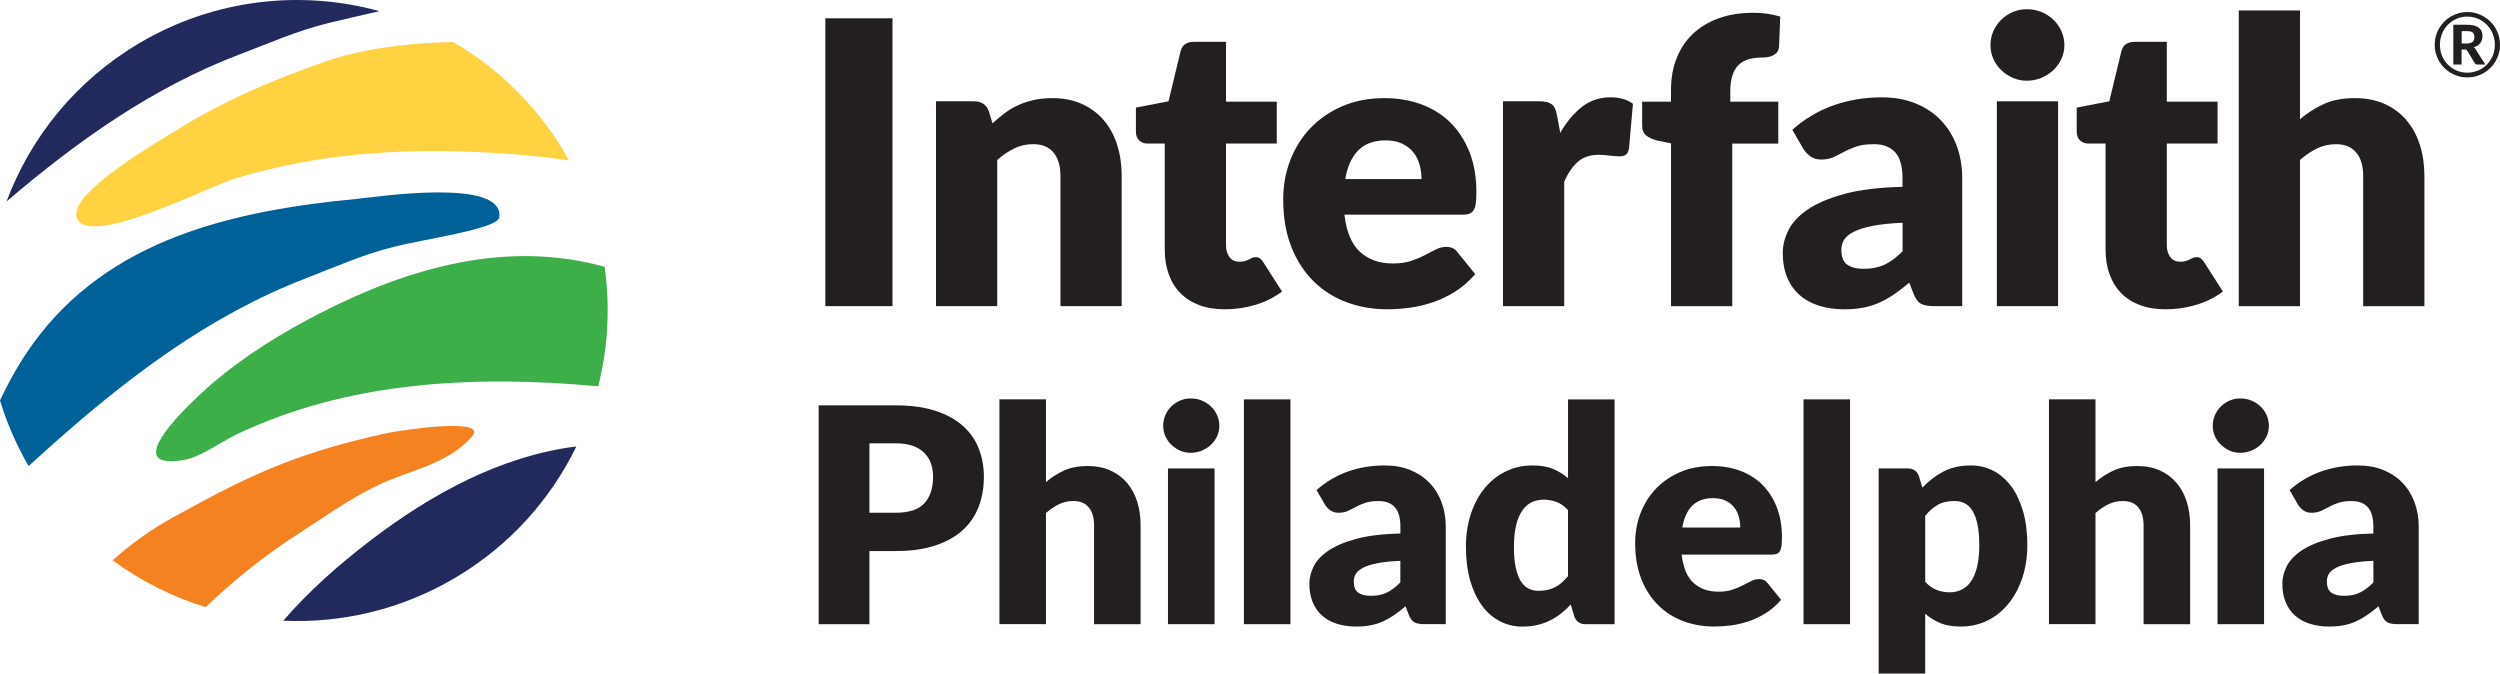 <?xml version="1.0" encoding="UTF-8"?>
<svg xmlns="http://www.w3.org/2000/svg" id="b" viewBox="0 0 783.56 211.12">
  <g id="c">
    <path d="M160.9,48.33c5.84.44,11.66,1.09,17.44,1.98-.47-.84-.94-1.68-1.43-2.52-8.79-14.88-20.94-26.55-34.9-34.64-14.41.26-29.11,2.32-39.72,6.02-16.06,5.6-31.87,12.22-46.33,21.27-5.43,3.4-37.89,21.79-31.19,28.97,6.3,6.76,40.38-10.82,48.69-13.37,28.71-8.81,57.47-9.95,87.44-7.71Z" style="fill:#ffd241;"></path>
    <path d="M187.51,121.06c3.05-12.13,3.78-24.86,1.99-37.44-30.4-8.42-60.78-.01-89.03,14.46-12.08,6.18-23.76,13.36-34.08,22.22-3.02,2.59-18.66,16.56-17.4,22.04.43,1.85,2.78,2.74,8.18,1.9,5.77-.89,11.51-5.46,16.71-7.95,35.12-16.87,74.96-18.78,113.62-15.22Z" style="fill:#3daf49;"></path>
    <path d="M156.48,68.14c1.75-12.6-38.97-6.35-44.49-5.82-38.53,3.68-77.94,12.35-101.84,45.67-3.89,5.42-7.24,11.33-10.15,17.51,2.14,7.04,5.11,13.93,8.95,20.57,2.39-2.18,4.8-4.34,7.21-6.49,23.9-21.28,49.44-40.69,79.54-52.29,9.59-3.7,17.79-7.42,27.74-9.94,9.31-2.38,32.53-5.6,33.03-9.21Z" style="fill:#006098;"></path>
    <path d="M180.64,139.92c-23.6,3-45.31,14.72-65.05,29.87-9.64,7.41-18.84,15.53-26.8,24.75,18.27.84,36.97-3.45,53.89-13.45,17.06-10.09,29.91-24.58,37.97-41.17Z" style="fill:#222a5d;"></path>
    <path d="M147.9,136.88c5.62-6.42-23.29-1.84-26.34-1.19-30.38,6.56-45.11,14.31-66.7,26.11-7.04,3.84-13.63,8.46-19.55,13.8,8.87,6.55,18.74,11.49,29.12,14.69,8.82-8.37,18.3-16.04,28.67-22.73,8.64-5.57,15.9-10.88,25.14-15.39,9.76-4.76,21.92-6.46,29.65-15.3Z" style="fill:#f58220;"></path>
    <path d="M43.63,13.55C23.73,25.32,9.56,43.06,2.05,63.14,24.14,44.27,47.82,27.39,75.22,17c9.61-3.64,17.82-7.33,27.79-9.8,3.8-.95,9.95-2.3,15.92-3.7C94.4-3.24,67.27-.42,43.63,13.55Z" style="fill:#222a5d;"></path>
    <rect x="258.68" y="5.74" width="21.05" height="90.21" style="fill:#231f20;"></rect>
    <path d="M323.82,45.18c2.81,0,4.93.88,6.38,2.63,1.44,1.75,2.17,4.2,2.17,7.34v40.8h19.19v-40.8c0-3.51-.47-6.76-1.42-9.75-.95-2.99-2.35-5.57-4.21-7.74-1.86-2.17-4.14-3.86-6.84-5.08-2.7-1.22-5.81-1.83-9.32-1.83-2.06,0-3.97.2-5.73.59-1.75.39-3.39.93-4.89,1.61-1.51.68-2.92,1.52-4.24,2.51-1.32.99-2.6,2.06-3.84,3.22l-1.11-3.71c-.74-2.15-2.31-3.22-4.71-3.22h-11.89v64.2h19.19v-45.82c1.73-1.53,3.52-2.73,5.36-3.62,1.84-.89,3.81-1.33,5.91-1.33Z" style="fill:#231f20;"></path>
    <path d="M401.82,91.37l-5.82-9.1c-.37-.58-.73-1-1.08-1.27-.35-.27-.82-.4-1.39-.4-.41,0-.77.07-1.08.22-.31.14-.64.31-.99.49-.35.19-.76.35-1.24.49-.47.15-1.06.22-1.76.22-1.36,0-2.4-.48-3.12-1.46-.72-.97-1.08-2.2-1.08-3.68v-31.89h15.91v-13.13h-15.91V13.11h-10.03c-2.31,0-3.72.99-4.21,2.97l-3.78,15.66-10.22,1.98v7.49c0,1.24.35,2.18,1.05,2.82.7.64,1.55.96,2.54.96h5.45v33.19c0,2.85.41,5.43,1.24,7.74.82,2.31,2.03,4.28,3.62,5.91s3.55,2.89,5.88,3.78c2.33.89,5.03,1.33,8.08,1.33,3.3,0,6.5-.46,9.59-1.39,3.1-.93,5.88-2.32,8.36-4.18Z" style="fill:#231f20;"></path>
    <path d="M462.37,85.92l-5.57-6.87c-.78-1.11-1.94-1.67-3.47-1.67-1.16,0-2.26.27-3.31.8-1.05.54-2.21,1.14-3.47,1.8-1.26.66-2.69,1.26-4.3,1.8-1.61.54-3.53.8-5.76.8-4.17,0-7.57-1.21-10.22-3.62-2.64-2.42-4.27-6.3-4.89-11.67h37.02c.87,0,1.58-.1,2.14-.31.56-.21,1-.58,1.33-1.11.33-.54.56-1.26.68-2.17.12-.91.19-2.08.19-3.53,0-4.62-.71-8.76-2.13-12.41-1.43-3.65-3.41-6.74-5.94-9.26-2.54-2.52-5.57-4.44-9.1-5.76-3.53-1.32-7.42-1.98-11.67-1.98-4.91,0-9.32.85-13.22,2.54-3.9,1.69-7.22,3.98-9.97,6.87-2.75,2.89-4.85,6.25-6.32,10.09-1.47,3.84-2.2,7.9-2.2,12.2,0,5.7.86,10.69,2.57,14.98,1.71,4.29,4.05,7.88,7,10.77,2.95,2.89,6.4,5.07,10.34,6.53,3.94,1.46,8.16,2.2,12.66,2.2,2.19,0,4.49-.15,6.9-.46,2.41-.31,4.83-.87,7.24-1.67,2.41-.8,4.77-1.92,7.06-3.34,2.29-1.42,4.43-3.27,6.41-5.54ZM425.72,47.13c2.06-2.08,4.91-3.13,8.54-3.13,2.06,0,3.82.35,5.26,1.05,1.45.7,2.61,1.62,3.5,2.75.89,1.14,1.53,2.43,1.92,3.87.39,1.45.59,2.93.59,4.46h-23.9c.66-3.92,2.02-6.92,4.09-9.01Z" style="fill:#231f20;"></path>
    <path d="M495.86,33.48c-2.58,1.98-4.86,4.71-6.84,8.17l-.99-5.39c-.17-.82-.36-1.53-.59-2.11-.23-.58-.56-1.04-.99-1.39-.43-.35-.97-.61-1.61-.77-.64-.17-1.43-.25-2.38-.25h-11.39v64.2h19.19v-39.01c1.16-2.64,2.57-4.71,4.24-6.19,1.67-1.49,3.91-2.23,6.72-2.23.49,0,1.04.03,1.64.09.6.06,1.19.12,1.76.19.58.06,1.13.11,1.67.15.54.04.97.06,1.3.06.83,0,1.47-.16,1.95-.49.47-.33.82-.95,1.02-1.86l1.24-14.12c-1.82-1.36-4.17-2.04-7.06-2.04-3.34,0-6.31.99-8.89,2.97Z" style="fill:#231f20;"></path>
    <path d="M516.03,42.52c.89.7,2.05,1.22,3.5,1.55l4.21.87v51.02h19.19v-50.96h14.43v-13.13h-15.05v-3.03c0-2.1.23-3.85.68-5.23.46-1.38,1.12-2.5,2.01-3.34.89-.85,1.99-1.43,3.31-1.77,1.32-.33,2.83-.49,4.52-.49.53,0,1.07-.06,1.61-.19.53-.12,1.04-.32,1.52-.59.47-.27.86-.62,1.14-1.05.29-.43.45-.98.5-1.64l.37-9.35c-1.45-.41-2.83-.71-4.15-.9-1.32-.19-2.77-.28-4.33-.28-4.05,0-7.66.58-10.84,1.73-3.18,1.16-5.87,2.79-8.08,4.89-2.21,2.11-3.9,4.64-5.08,7.62-1.18,2.97-1.76,6.29-1.76,9.97v3.65h-9.04v7.55c0,1.36.44,2.39,1.33,3.1Z" style="fill:#231f20;"></path>
    <path d="M593.77,92.17c1.49-1.03,3.03-2.23,4.64-3.59l1.36,3.53c.62,1.57,1.39,2.6,2.32,3.1.93.49,2.3.74,4.12.74h8.79v-40.12c0-3.67-.58-7.06-1.73-10.15-1.16-3.1-2.82-5.77-4.99-8.02-2.17-2.25-4.81-4-7.92-5.26-3.12-1.26-6.62-1.89-10.5-1.89-5.41,0-10.47.84-15.2,2.51-4.73,1.67-9.03,4.22-12.91,7.65l3.47,6c.58.91,1.32,1.69,2.23,2.35.91.66,2.02.99,3.34.99,1.49,0,2.77-.25,3.84-.74,1.07-.5,2.18-1.05,3.31-1.67,1.14-.62,2.43-1.18,3.87-1.67,1.44-.5,3.3-.74,5.57-.74,2.85,0,5.05.84,6.59,2.51,1.55,1.67,2.32,4.39,2.32,8.14v2.72c-7.35.16-13.43.91-18.26,2.23-4.83,1.32-8.67,2.96-11.52,4.92-2.85,1.96-4.85,4.13-6.01,6.5-1.16,2.37-1.74,4.72-1.74,7.03,0,2.89.45,5.44,1.36,7.65.91,2.21,2.2,4.05,3.87,5.54,1.67,1.49,3.7,2.61,6.1,3.37,2.4.76,5.06,1.15,7.99,1.15,2.19,0,4.18-.18,5.97-.53,1.8-.35,3.49-.89,5.08-1.61,1.59-.72,3.13-1.6,4.61-2.63ZM578.91,82.92c-1.2-.89-1.79-2.42-1.79-4.61,0-1.12.28-2.15.83-3.1.56-.95,1.56-1.8,3.01-2.54,1.44-.74,3.4-1.36,5.88-1.86,2.48-.5,5.64-.83,9.47-.99v8.92c-1.9,1.94-3.78,3.34-5.63,4.21-1.86.87-4.02,1.3-6.5,1.3-2.31,0-4.07-.44-5.26-1.33Z" style="fill:#231f20;"></path>
    <rect x="625.86" y="31.75" width="19.19" height="64.2" style="fill:#231f20;"></rect>
    <path d="M627.25,21.99c1.05,1.01,2.26,1.82,3.62,2.41,1.36.6,2.83.9,4.4.9s3.13-.3,4.55-.9c1.42-.6,2.67-1.4,3.74-2.41,1.07-1.01,1.92-2.19,2.54-3.53.62-1.34.93-2.78.93-4.3s-.31-3.03-.93-4.4c-.62-1.36-1.46-2.56-2.54-3.59-1.07-1.03-2.32-1.84-3.74-2.41-1.42-.58-2.94-.87-4.55-.87s-3.03.29-4.4.87c-1.36.58-2.57,1.38-3.62,2.41-1.05,1.03-1.88,2.23-2.48,3.59-.6,1.36-.9,2.83-.9,4.4s.3,2.96.9,4.3c.6,1.34,1.42,2.52,2.48,3.53Z" style="fill:#231f20;"></path>
    <path d="M690.88,82.27c-.37-.58-.73-1-1.08-1.27-.35-.27-.81-.4-1.39-.4-.41,0-.77.07-1.08.22-.31.14-.64.31-.99.49-.35.19-.77.35-1.24.49-.48.15-1.06.22-1.76.22-1.36,0-2.41-.48-3.13-1.46-.72-.97-1.08-2.2-1.08-3.68v-31.89h15.91v-13.13h-15.91V13.11h-10.03c-2.31,0-3.71.99-4.21,2.97l-3.78,15.66-10.22,1.98v7.49c0,1.24.35,2.18,1.05,2.82.7.64,1.55.96,2.54.96h5.45v33.19c0,2.85.41,5.43,1.24,7.74.83,2.31,2.03,4.28,3.62,5.91,1.59,1.63,3.55,2.89,5.88,3.78,2.33.89,5.02,1.33,8.08,1.33,3.3,0,6.5-.46,9.6-1.39,3.09-.93,5.88-2.32,8.36-4.18l-5.82-9.1Z" style="fill:#231f20;"></path>
    <path d="M754.24,37.66c-1.86-2.17-4.14-3.86-6.84-5.08-2.7-1.22-5.81-1.83-9.32-1.83-3.76,0-6.99.61-9.69,1.83-2.7,1.22-5.21,2.82-7.52,4.8V3.27h-19.19v92.69h19.19v-45.82c1.73-1.53,3.52-2.73,5.35-3.62,1.84-.89,3.81-1.33,5.91-1.33,2.8,0,4.93.88,6.38,2.63,1.44,1.75,2.17,4.2,2.17,7.34v40.8h19.19v-40.8c0-3.51-.48-6.76-1.43-9.75-.95-2.99-2.35-5.57-4.21-7.74Z" style="fill:#231f20;"></path>
    <path d="M301.8,133.5c-2.24-2.01-5.1-3.59-8.57-4.73-3.47-1.14-7.62-1.72-12.45-1.72h-24.19v68.58h15.91v-22.92h8.28c4.74,0,8.84-.57,12.31-1.72,3.47-1.14,6.33-2.74,8.59-4.78,2.26-2.04,3.94-4.49,5.04-7.34,1.1-2.86,1.65-5.99,1.65-9.42,0-3.17-.53-6.12-1.6-8.85-1.07-2.73-2.72-5.1-4.97-7.11ZM289.72,157.74c-1.82,1.98-4.8,2.96-8.94,2.96h-8.28v-21.75h8.28c2.01,0,3.74.25,5.2.75,1.46.5,2.67,1.22,3.62,2.14.96.93,1.67,2.03,2.14,3.32.47,1.29.71,2.71.71,4.28,0,3.55-.91,6.31-2.73,8.28Z" style="fill:#231f20;"></path>
    <path d="M353.2,151.31c-1.41-1.65-3.15-2.94-5.2-3.86-2.05-.92-4.42-1.39-7.08-1.39-2.86,0-5.31.46-7.37,1.39-2.06.92-3.96,2.14-5.72,3.65v-25.94h-14.59v70.46h14.59v-34.83c1.32-1.16,2.67-2.08,4.07-2.75,1.4-.67,2.89-1.01,4.5-1.01,2.13,0,3.75.67,4.85,2,1.1,1.33,1.65,3.19,1.65,5.58v31.02h14.59v-31.02c0-2.67-.36-5.14-1.08-7.41-.72-2.28-1.79-4.23-3.2-5.88Z" style="fill:#231f20;"></path>
    <rect x="366.07" y="146.82" width="14.59" height="48.81" style="fill:#231f20;"></rect>
    <path d="M379.53,127.38c-.82-.78-1.77-1.39-2.85-1.84-1.08-.44-2.24-.66-3.46-.66s-2.31.22-3.34.66c-1.03.44-1.95,1.05-2.75,1.84-.8.78-1.43,1.69-1.88,2.73-.45,1.04-.68,2.15-.68,3.34s.23,2.25.68,3.27c.46,1.02,1.08,1.91,1.88,2.68.8.77,1.72,1.38,2.75,1.84,1.04.46,2.15.68,3.34.68s2.38-.23,3.46-.68c1.08-.45,2.03-1.07,2.85-1.84.82-.77,1.46-1.66,1.93-2.68.47-1.02.71-2.11.71-3.27s-.24-2.31-.71-3.34c-.47-1.04-1.11-1.95-1.93-2.73Z" style="fill:#231f20;"></path>
    <rect x="389.87" y="125.17" width="14.59" height="70.46" style="fill:#231f20;"></rect>
    <path d="M448,151.31c-1.65-1.71-3.65-3.04-6.02-4-2.37-.96-5.03-1.43-7.98-1.43-4.11,0-7.96.64-11.55,1.91-3.59,1.27-6.86,3.21-9.81,5.81l2.64,4.57c.44.69,1,1.29,1.7,1.79.69.5,1.54.75,2.54.75,1.13,0,2.1-.19,2.92-.56.82-.38,1.65-.8,2.52-1.27.86-.47,1.84-.9,2.94-1.27,1.1-.38,2.51-.57,4.24-.57,2.17,0,3.84.64,5.01,1.91,1.18,1.27,1.77,3.33,1.77,6.19v2.07c-5.59.13-10.21.69-13.89,1.69-3.67,1-6.59,2.25-8.76,3.74-2.16,1.49-3.69,3.14-4.56,4.94-.88,1.8-1.32,3.59-1.32,5.34,0,2.2.35,4.14,1.04,5.81.69,1.68,1.67,3.08,2.94,4.21,1.27,1.13,2.82,1.98,4.64,2.56,1.82.58,3.84.87,6.07.87,1.66,0,3.18-.13,4.54-.4,1.37-.27,2.65-.67,3.86-1.22,1.21-.55,2.38-1.22,3.51-2,1.13-.78,2.31-1.69,3.53-2.73l1.04,2.68c.47,1.19,1.06,1.98,1.76,2.35.7.38,1.75.57,3.13.57h6.69v-30.5c0-2.79-.44-5.37-1.32-7.72-.88-2.35-2.14-4.39-3.79-6.09ZM438.9,182.55c-1.45,1.47-2.87,2.54-4.29,3.2-1.41.66-3.06.99-4.94.99-1.76,0-3.09-.34-4-1.01-.91-.67-1.36-1.84-1.36-3.51,0-.85.21-1.63.64-2.35.42-.72,1.19-1.36,2.28-1.93,1.1-.57,2.59-1.04,4.47-1.41,1.88-.38,4.28-.63,7.2-.75v6.78Z" style="fill:#231f20;"></path>
    <path d="M491.45,149.88c-1.41-1.22-2.98-2.2-4.71-2.92-1.73-.72-3.86-1.08-6.4-1.08-3.11,0-5.95.64-8.52,1.93-2.58,1.29-4.78,3.07-6.61,5.34-1.84,2.28-3.26,4.97-4.26,8.1-1,3.12-1.5,6.5-1.5,10.14,0,3.95.45,7.48,1.34,10.57.89,3.09,2.12,5.7,3.69,7.84,1.57,2.13,3.44,3.77,5.6,4.9,2.17,1.13,4.52,1.69,7.06,1.69,1.66,0,3.21-.16,4.64-.49,1.43-.33,2.76-.8,4-1.41,1.24-.61,2.39-1.34,3.46-2.19,1.07-.85,2.09-1.79,3.06-2.82l1.13,3.72c.57,1.63,1.76,2.45,3.58,2.45h9.04v-70.46h-14.59v24.71ZM491.45,180.57c-.63.75-1.27,1.42-1.91,2-.64.58-1.33,1.06-2.05,1.43-.72.38-1.51.67-2.38.87-.86.2-1.83.3-2.9.3-1.16,0-2.21-.24-3.15-.71-.94-.47-1.75-1.25-2.42-2.33-.67-1.08-1.2-2.5-1.58-4.26-.38-1.76-.56-3.92-.56-6.49s.23-4.94.71-6.83c.47-1.88,1.12-3.41,1.95-4.59.83-1.18,1.81-2.03,2.94-2.56,1.13-.53,2.37-.8,3.72-.8s2.76.24,4.05.73c1.29.49,2.48,1.34,3.58,2.57v20.66Z" style="fill:#231f20;"></path>
    <path d="M552.39,151.95c-1.93-1.91-4.24-3.37-6.92-4.38-2.69-1-5.64-1.51-8.87-1.51-3.74,0-7.09.64-10.05,1.93-2.97,1.29-5.49,3.03-7.58,5.22-2.09,2.2-3.69,4.76-4.8,7.67-1.11,2.92-1.67,6.01-1.67,9.27,0,4.33.65,8.13,1.95,11.39,1.3,3.26,3.08,5.99,5.32,8.19,2.24,2.2,4.86,3.85,7.86,4.97,2.99,1.11,6.21,1.67,9.62,1.67,1.66,0,3.41-.12,5.25-.35,1.83-.23,3.67-.66,5.51-1.27,1.83-.61,3.62-1.46,5.37-2.54,1.74-1.08,3.37-2.49,4.87-4.21l-4.24-5.22c-.6-.85-1.47-1.27-2.64-1.27-.88,0-1.72.2-2.52.61-.8.41-1.68.86-2.64,1.36-.96.5-2.05.96-3.27,1.36-1.22.41-2.68.61-4.38.61-3.17,0-5.76-.92-7.77-2.75-2.01-1.84-3.25-4.79-3.72-8.87h28.15c.66,0,1.2-.08,1.62-.23.42-.16.76-.44,1.01-.85.25-.41.42-.96.52-1.65.09-.69.14-1.58.14-2.68,0-3.51-.54-6.66-1.63-9.44-1.08-2.78-2.59-5.12-4.52-7.04ZM527.27,165.36c.5-2.98,1.54-5.26,3.11-6.85,1.57-1.58,3.73-2.38,6.49-2.38,1.57,0,2.9.27,4,.8,1.1.53,1.98,1.23,2.66,2.09.67.86,1.16,1.84,1.46,2.94.3,1.1.45,2.23.45,3.39h-18.17Z" style="fill:#231f20;"></path>
    <rect x="565.26" y="125.17" width="14.59" height="70.46" style="fill:#231f20;"></rect>
    <path d="M630.39,152.47c-1.57-2.13-3.44-3.77-5.6-4.9-2.16-1.13-4.52-1.69-7.06-1.69-3.36,0-6.25.65-8.69,1.95-2.43,1.3-4.6,2.97-6.52,5.01l-1.08-3.58c-.56-1.63-1.76-2.45-3.58-2.45h-9.04v64.3h14.59v-18.74c1.41,1.22,2.98,2.2,4.71,2.92,1.72.72,3.86,1.08,6.4,1.08,3.11,0,5.94-.64,8.5-1.93,2.56-1.28,4.75-3.07,6.59-5.37,1.84-2.29,3.26-4.99,4.28-8.1,1.02-3.11,1.53-6.49,1.53-10.17,0-3.92-.45-7.43-1.34-10.52-.9-3.09-2.13-5.7-3.69-7.84ZM619.66,177.7c-.47,1.88-1.12,3.41-1.96,4.59-.83,1.18-1.81,2.03-2.94,2.56-1.13.53-2.37.8-3.72.8s-2.76-.25-4.05-.75c-1.29-.5-2.48-1.35-3.58-2.54v-20.71c1.26-1.51,2.57-2.65,3.95-3.44,1.38-.78,3.14-1.18,5.27-1.18,1.16,0,2.21.24,3.15.71.94.47,1.75,1.25,2.42,2.33.68,1.08,1.2,2.5,1.58,4.26.38,1.76.57,3.92.57,6.49,0,2.7-.24,4.99-.7,6.87Z" style="fill:#231f20;"></path>
    <path d="M682.15,151.31c-1.41-1.65-3.14-2.94-5.2-3.86-2.06-.92-4.42-1.39-7.08-1.39-2.86,0-5.31.46-7.37,1.39-2.06.92-3.96,2.14-5.72,3.65v-25.94h-14.59v70.46h14.59v-34.83c1.32-1.16,2.67-2.08,4.07-2.75,1.4-.67,2.9-1.01,4.5-1.01,2.13,0,3.75.67,4.85,2,1.1,1.33,1.65,3.19,1.65,5.58v31.02h14.59v-31.02c0-2.67-.36-5.14-1.08-7.41-.72-2.28-1.79-4.23-3.2-5.88Z" style="fill:#231f20;"></path>
    <path d="M708.49,127.38c-.82-.78-1.77-1.39-2.85-1.84-1.08-.44-2.24-.66-3.46-.66s-2.31.22-3.34.66c-1.03.44-1.95,1.05-2.75,1.84-.8.78-1.43,1.69-1.88,2.73-.45,1.04-.68,2.15-.68,3.34s.23,2.25.68,3.27c.45,1.02,1.08,1.91,1.88,2.68.8.77,1.72,1.38,2.75,1.84,1.04.46,2.15.68,3.34.68s2.38-.23,3.46-.68c1.08-.45,2.03-1.07,2.85-1.84.81-.77,1.46-1.66,1.93-2.68.47-1.02.7-2.11.7-3.27s-.24-2.31-.7-3.34c-.47-1.04-1.12-1.95-1.93-2.73Z" style="fill:#231f20;"></path>
    <rect x="695.02" y="146.82" width="14.59" height="48.81" style="fill:#231f20;"></rect>
    <path d="M752.99,151.31c-1.65-1.71-3.66-3.04-6.03-4-2.37-.96-5.03-1.43-7.98-1.43-4.11,0-7.97.64-11.56,1.91-3.59,1.27-6.86,3.21-9.81,5.81l2.64,4.57c.44.69,1.01,1.29,1.69,1.79.69.5,1.54.75,2.54.75,1.13,0,2.1-.19,2.92-.56.82-.38,1.66-.8,2.52-1.27.86-.47,1.84-.9,2.94-1.27,1.1-.38,2.51-.57,4.24-.57,2.17,0,3.84.64,5.01,1.91,1.18,1.27,1.76,3.33,1.76,6.19v2.07c-5.59.13-10.21.69-13.88,1.69-3.67,1-6.59,2.25-8.76,3.74-2.17,1.49-3.69,3.14-4.57,4.94-.88,1.8-1.32,3.59-1.32,5.34,0,2.2.34,4.14,1.04,5.81.69,1.68,1.67,3.08,2.94,4.21,1.27,1.13,2.81,1.98,4.64,2.56,1.82.58,3.84.87,6.07.87,1.66,0,3.18-.13,4.54-.4,1.37-.27,2.65-.67,3.86-1.22,1.21-.55,2.38-1.22,3.51-2,1.13-.78,2.31-1.69,3.53-2.73l1.04,2.68c.47,1.19,1.06,1.98,1.77,2.35.71.38,1.75.57,3.13.57h6.68v-30.5c0-2.79-.44-5.37-1.32-7.72-.88-2.35-2.14-4.39-3.79-6.09ZM743.88,182.55c-1.44,1.47-2.87,2.54-4.28,3.2-1.41.66-3.06.99-4.94.99-1.76,0-3.09-.34-4-1.01-.91-.67-1.36-1.84-1.36-3.51,0-.85.21-1.63.63-2.35.42-.72,1.18-1.36,2.28-1.93,1.1-.57,2.59-1.04,4.47-1.41,1.88-.38,4.28-.63,7.2-.75v6.78Z" style="fill:#231f20;"></path>
    <path d="M783.2,11.31c-.24-.87-.59-1.69-1.03-2.45-.44-.76-.98-1.46-1.6-2.08-.62-.62-1.32-1.16-2.08-1.6-.76-.44-1.58-.79-2.45-1.04-.87-.25-1.78-.37-2.72-.37s-1.85.12-2.72.37c-.87.25-1.69.59-2.45,1.04-.76.45-1.45.98-2.07,1.6-.62.62-1.16,1.32-1.6,2.08-.45.76-.79,1.58-1.03,2.45-.24.87-.36,1.78-.36,2.72s.12,1.85.36,2.72c.24.87.58,1.69,1.03,2.45.45.76.98,1.45,1.6,2.07.62.62,1.31,1.16,2.07,1.6.76.45,1.57.79,2.45,1.03.87.24,1.78.36,2.72.36s1.85-.12,2.72-.36c.87-.24,1.69-.59,2.45-1.03.76-.44,1.46-.98,2.08-1.6.62-.62,1.16-1.31,1.6-2.07.44-.76.79-1.57,1.03-2.45.25-.87.37-1.78.37-2.72s-.12-1.85-.36-2.72ZM781.65,16.37c-.2.75-.49,1.45-.86,2.1-.37.65-.82,1.24-1.35,1.77-.52.53-1.11.98-1.74,1.36-.64.38-1.33.67-2.07.87-.74.21-1.52.31-2.32.31-1.2,0-2.32-.23-3.37-.68-1.05-.46-1.96-1.08-2.73-1.86-.77-.79-1.38-1.71-1.82-2.78-.44-1.07-.66-2.21-.66-3.44s.22-2.38.66-3.45c.44-1.07,1.05-2.01,1.82-2.8.77-.8,1.68-1.42,2.73-1.88,1.05-.46,2.17-.69,3.37-.69.8,0,1.57.1,2.32.31.74.21,1.43.51,2.07.89.64.38,1.22.84,1.74,1.37.52.54.97,1.13,1.35,1.78.37.65.66,1.36.86,2.11.21.76.31,1.55.31,2.36s-.1,1.6-.31,2.35Z" style="fill:#231f20;"></path>
    <path d="M775.77,15.22c-.12-.16-.28-.3-.47-.41.94-.26,1.64-.7,2.09-1.32.46-.62.68-1.35.68-2.2,0-1.16-.4-2.04-1.19-2.64-.79-.6-2.02-.89-3.7-.89h-4.25v12.47h2.59v-4.71h.93c.24,0,.42.04.53.1.11.07.21.17.31.3l2.39,3.9c.16.27.42.4.78.4h2.5l-2.84-4.45c-.11-.21-.23-.4-.36-.57ZM774.2,13.5c-.33.09-.74.13-1.23.13h-1.42v-3.88h1.66c.46,0,.83.04,1.13.12.3.08.53.19.71.35.18.15.3.35.37.58.07.23.1.51.1.82s-.04.61-.12.86c-.08.25-.22.46-.41.63-.19.17-.46.29-.79.38Z" style="fill:#231f20;"></path>
  </g>
</svg>
